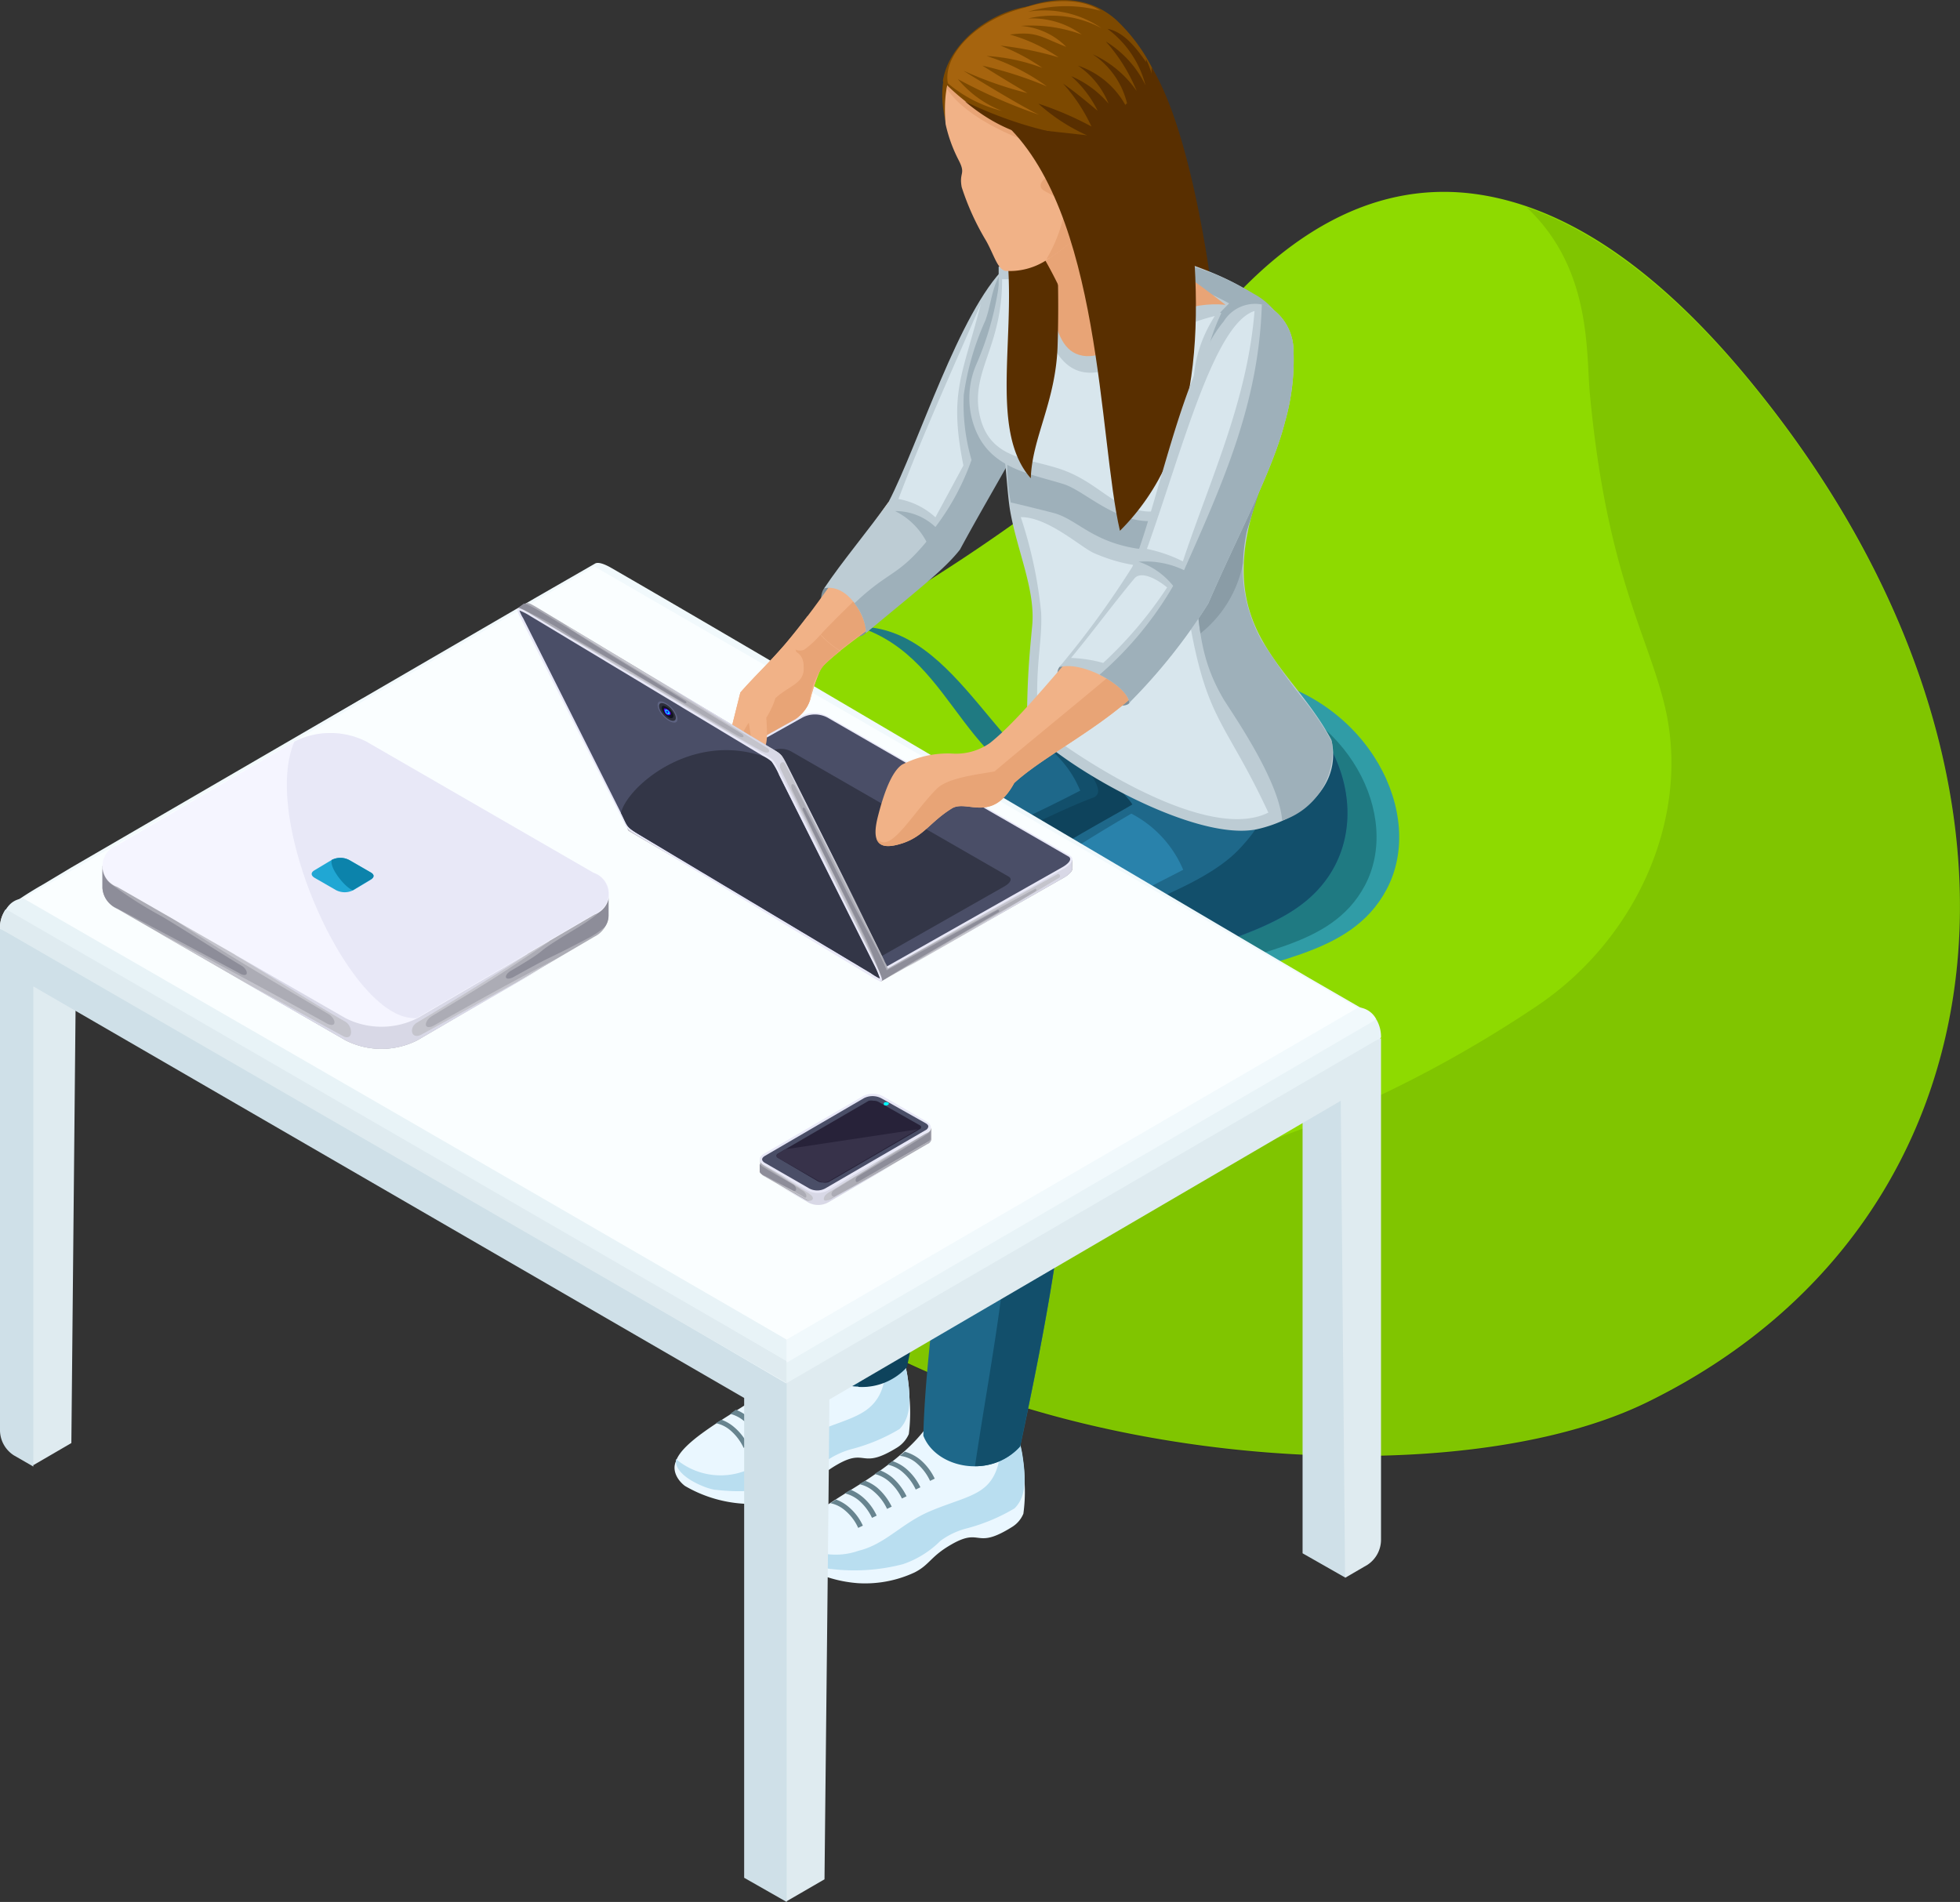<svg xmlns="http://www.w3.org/2000/svg" viewBox="0 0 113.44 110.08"><rect x="0" y="0" width="113.44" height="110.08" fill="#333333" stroke="none"/><defs><style>.cls-1{fill:#8eda00;}.cls-1,.cls-10,.cls-11,.cls-12,.cls-13,.cls-14,.cls-15,.cls-16,.cls-17,.cls-18,.cls-19,.cls-2,.cls-20,.cls-21,.cls-22,.cls-23,.cls-24,.cls-25,.cls-26,.cls-27,.cls-28,.cls-29,.cls-3,.cls-30,.cls-31,.cls-32,.cls-33,.cls-34,.cls-35,.cls-36,.cls-37,.cls-38,.cls-39,.cls-4,.cls-40,.cls-41,.cls-42,.cls-43,.cls-44,.cls-45,.cls-46,.cls-5,.cls-6,.cls-7,.cls-8,.cls-9{fill-rule:evenodd;}.cls-2{opacity:0.1;}.cls-3{fill:#1f7a82;}.cls-4{fill:#309ca6;}.cls-5{fill:#eaf7ff;}.cls-6{fill:#b9def0;}.cls-7{fill:#67848f;}.cls-8{fill:#124f6b;}.cls-9{fill:#0e435c;}.cls-10{fill:#1e688a;}.cls-11{fill:#2982ab;}.cls-12{fill:#cfe0e8;}.cls-13{fill:#dfebf0;}.cls-14{fill:#f1f9fc;}.cls-15{fill:#e8f3f7;}.cls-16{fill:#fafeff;}.cls-17{fill:#acacb5;}.cls-18{fill:#c4c4cc;}.cls-19{fill:#d8d8e6;}.cls-20{fill:#e8e8f7;}.cls-21{fill:#4a4e67;}.cls-22{fill:#272239;}.cls-23{fill:#8d8d99;}.cls-24{fill:aqua;}.cls-25{fill:#37324a;}.cls-26{fill:#809099;}.cls-27{fill:#f1b287;}.cls-28{fill:#e8a476;}.cls-29{fill:#bdccd4;}.cls-30{fill:#9eb0ba;}.cls-31{fill:#d8e6ed;}.cls-32{fill:#333647;}.cls-33{fill:#5e6382;}.cls-34{fill:#2d2f3b;}.cls-35{fill:#111421;}.cls-36{fill:#5100ff;}.cls-37{fill:#1e00ff;}.cls-38{fill:#592f00;}.cls-39{fill:#8a9ca6;}.cls-40{fill:#db9669;}.cls-41{fill:#7d4900;}.cls-42{fill:#a6640e;}.cls-43{fill:#292424;}.cls-44{fill:#f5f5ff;}.cls-45{fill:#20a7d4;}.cls-46{fill:#0c83ab;}</style></defs><g id="レイヤー_2" data-name="レイヤー 2"><g id="design"><path class="cls-1" d="M41.92,41.69c3.81-4,9.24-5.83,18.15-12.4a37.72,37.72,0,0,0,8.42-8.45C74.09,13,80,10.38,85.67,11.27s11,5.08,15.84,11.05c18.14,22.3,15.2,48.38-6.18,58.84-13.5,6.6-44.88,2.59-54-11.1C37.5,64.4,34.15,49.8,41.92,41.69Z"/><path class="cls-2" d="M88.36,12c4.62,1.6,9.09,5.37,13.15,10.37,18.14,22.3,15.2,48.38-6.18,58.84-13.5,6.6-44.88,2.59-54-11.1a25.35,25.35,0,0,1-3.22-8c15,12.25,36.22,5.93,50.82-3.87,5.61-3.76,8.8-10.55,7.53-16.9C95.56,37,93,33.56,92,22.6,91.81,20,92,15.43,88.36,12Z"/><path class="cls-3" d="M63.17,46.45c-7.69-.89-7.5-8.24-13.51-10.18C55.55,36.24,57.86,44.84,63.17,46.45Z"/><path class="cls-3" d="M54.22,49.71c-2.14-3.34-4.9-5.53-9.33-5.31C49.1,45.5,50.83,46.24,54.22,49.71Z"/><path class="cls-3" d="M54.58,50.08c-2.8-2.82-6-4.38-10.25-3.24C48.68,47,50.53,47.4,54.58,50.08Z"/><path class="cls-3" d="M54.54,50.11a9.49,9.49,0,0,0-9.3,0A19.76,19.76,0,0,1,54.54,50.11Z"/><path class="cls-4" d="M69.18,57.36c-1.43.73-2.1,2-3.79,4-2.89,3.41-12.83-.36-16-4.12-2.42-2.9-.32-8.33,3.84-11.29,5.87-4.16,12-8.29,19.4-6.78,6.61,1.34,9.93,8,7.62,12.31C78.11,55.52,73,55.41,69.18,57.36Z"/><path class="cls-3" d="M68.7,56.73c-1.33.68-2,1.85-3.52,3.71-2.68,3.17-11.92-.33-14.85-3.83-2.25-2.7-.3-7.74,3.57-10.48,5.45-3.87,11.14-7.71,18-6.31,6.15,1.25,9.24,7.42,7.09,11.44C77,55,72.25,54.92,68.7,56.73Z"/><path class="cls-5" d="M52.6,83a1.75,1.75,0,0,1-.66.77c-2.16,1.34-1.75,0-3.49,1-1.23.71-1.26,1.19-2.15,1.63a6.83,6.83,0,0,1-3.27.63A7.62,7.62,0,0,1,39.64,86c-.56-.43-.83-1.14-.36-1.65.93-1,3.78-1.29,4.19-1.44,1.29-.46,8.66-4.5,9.15-2.21A9.76,9.76,0,0,1,52.6,83Z"/><path class="cls-5" d="M52.35,76.38a7.36,7.36,0,0,0-.25,1.33c0,.42.32,1.2.43,2,.23,1.58.09,2.43-.47,3a10.57,10.57,0,0,1-2.85,1.18,4.83,4.83,0,0,0-1.44.7,5.78,5.78,0,0,1-2.17,1.36,10.24,10.24,0,0,1-2.54.35,8,8,0,0,1-3.46-.89c-.34-.26-.56-.55-.48-.83.34-1.1,2.71-2.41,4.33-3.47,2-1.32,3.76-2.8,4.4-4.71C49.41,77.41,51.24,77.79,52.35,76.38Z"/><path class="cls-6" d="M52.34,76.41a6.66,6.66,0,0,0-.24,1.3c0,.42.32,1.2.43,2,.23,1.58.09,2.43-.47,3a10.57,10.57,0,0,1-2.85,1.18,4.83,4.83,0,0,0-1.44.7,5.78,5.78,0,0,1-2.17,1.36,11.37,11.37,0,0,1-4.14.28c-.44,0-2.5-.77-2.33-1.78a4,4,0,0,0,3.91.71c1.53-.37,2.48-1.59,4.14-2.28S50,82,50.69,81.07s.53-2,.8-3.94A3.62,3.62,0,0,0,52.34,76.41Z"/><path class="cls-7" d="M45.44,79.67a1.81,1.81,0,0,1,1,.44,2.85,2.85,0,0,1,.76,1l.27-.13a3.23,3.23,0,0,0-.83-1.09,2.3,2.3,0,0,0-.91-.48l-.23.21Z"/><path class="cls-7" d="M44.74,80.18a1.81,1.81,0,0,1,.87.43,2.85,2.85,0,0,1,.76,1l.27-.13a3.23,3.23,0,0,0-.83-1.09,2.55,2.55,0,0,0-.77-.44Z"/><path class="cls-7" d="M44,80.71a2,2,0,0,1,.82.43,2.85,2.85,0,0,1,.76,1l.27-.13A3.12,3.12,0,0,0,45,80.91a2.2,2.2,0,0,0-.69-.41Z"/><path class="cls-7" d="M43.1,81.3a2,2,0,0,1,.85.43,3,3,0,0,1,.76,1l.27-.13a3.12,3.12,0,0,0-.84-1.09,2.5,2.5,0,0,0-.7-.42Z"/><path class="cls-7" d="M42.26,81.83a2,2,0,0,1,.82.43,2.9,2.9,0,0,1,.76,1l.27-.13A3.28,3.28,0,0,0,43.28,82a2.41,2.41,0,0,0-.69-.41Z"/><path class="cls-7" d="M41.43,82.37a1.87,1.87,0,0,1,.86.43,3,3,0,0,1,.75,1l.27-.13a3.15,3.15,0,0,0-.83-1.08,2.36,2.36,0,0,0-.72-.42Z"/><path class="cls-8" d="M54.11,52.75c-.49,3.07.41,3.55.87,7.36.52,4.31-1.51,14-2.56,19-1.7,1.89-4.87,1.28-5.61-.63.11-5,.62-11.6.51-16.7-.09-4.6-.72-7-.48-9.69.13-1.41.21-1.35,1.19-2.46C49.76,47.66,55,47.22,54.11,52.75Z"/><path class="cls-8" d="M68,48.77c-4.42,2.45-10.72,3.38-14.14,6.53,0-1.13-4-2.21-6.64-3.81-.19-1,.26-1.35,1.72-2.65a46.79,46.79,0,0,1,10.84-7c2.07-.81,2.3-.56,2.45-1.91a12.53,12.53,0,0,1,1-4.15,22.78,22.78,0,0,0,7.3,3.4,14.73,14.73,0,0,1,.75,2.68A6.47,6.47,0,0,1,68,48.77Z"/><path class="cls-9" d="M68,48.77c-4.33,2.4-10.49,3.35-13.95,6.36.15,1.36.66,2.41,1,5,.52,4.31-1.51,14-2.56,19a3.52,3.52,0,0,1-2.81,1.14c.8-5.18,1.81-10.45,1.84-15.16a58,58,0,0,0-.91-9.69,3,3,0,0,1,1.13-2.85C54.2,50.31,61,47,63.26,46.17c1.08-.42-1-2.35-2.79-4.56,1.4-.5,1.59-.47,1.72-1.64a17.71,17.71,0,0,1,.48-2.84l2.24-.2a20.21,20.21,0,0,0,5.54,2.29,14.73,14.73,0,0,1,.75,2.68A6.47,6.47,0,0,1,68,48.77Z"/><path class="cls-5" d="M59.23,87.61a1.64,1.64,0,0,1-.66.77c-2.16,1.35-1.74,0-3.49,1-1.23.7-1.26,1.18-2.15,1.63a6.78,6.78,0,0,1-3.27.62,7.52,7.52,0,0,1-3.38-1.09c-.57-.44-.83-1.15-.37-1.66.93-1,3.79-1.29,4.2-1.44,1.28-.46,8.65-4.49,9.14-2.21A9.27,9.27,0,0,1,59.23,87.61Z"/><path class="cls-5" d="M59,81a7.07,7.07,0,0,0-.25,1.33c0,.41.32,1.19.43,2,.24,1.58.1,2.43-.47,3a10.76,10.76,0,0,1-2.85,1.18,4.39,4.39,0,0,0-1.44.7,5.64,5.64,0,0,1-2.17,1.35,9.73,9.73,0,0,1-2.54.35A8,8,0,0,1,46.23,90c-.34-.27-.56-.56-.48-.84.34-1.1,2.71-2.41,4.34-3.46,2-1.32,3.76-2.8,4.39-4.71C56,82,57.87,82.38,59,81Z"/><path class="cls-6" d="M59,81a7.36,7.36,0,0,0-.24,1.3c0,.41.32,1.19.43,2,.24,1.58.1,2.43-.47,3a10.76,10.76,0,0,1-2.85,1.18,4.39,4.39,0,0,0-1.44.7,5.64,5.64,0,0,1-2.17,1.35,11.16,11.16,0,0,1-4.14.28c-.44,0-2.49-.76-2.33-1.77a4,4,0,0,0,3.91.71c1.54-.37,2.48-1.59,4.14-2.29s2.86-.86,3.51-1.77.54-2,.8-3.94A3.56,3.56,0,0,0,59,81Z"/><path class="cls-7" d="M52.08,84.26a1.77,1.77,0,0,1,1,.45,3,3,0,0,1,.75,1l.27-.13a3.3,3.3,0,0,0-.83-1.09,2.44,2.44,0,0,0-.9-.47l-.24.2Z"/><path class="cls-7" d="M51.37,84.77a1.91,1.91,0,0,1,.88.44,3,3,0,0,1,.75,1l.27-.13A3.3,3.3,0,0,0,52.44,85a2.4,2.4,0,0,0-.77-.43C51.58,84.62,51.47,84.69,51.37,84.77Z"/><path class="cls-7" d="M50.62,85.31a2,2,0,0,1,.82.42,3,3,0,0,1,.76,1l.27-.13a3.44,3.44,0,0,0-.83-1.09,2.59,2.59,0,0,0-.7-.41Z"/><path class="cls-7" d="M49.73,85.9a1.84,1.84,0,0,1,.85.43,2.9,2.9,0,0,1,.76,1l.27-.13a3.44,3.44,0,0,0-.83-1.09,2.49,2.49,0,0,0-.71-.41Z"/><path class="cls-7" d="M48.89,86.43a2,2,0,0,1,.83.42,3.06,3.06,0,0,1,.75,1l.27-.13a3.1,3.1,0,0,0-.83-1.09,2.62,2.62,0,0,0-.68-.41Z"/><path class="cls-7" d="M48.06,87a1.87,1.87,0,0,1,.86.43,2.81,2.81,0,0,1,.75,1l.27-.13a3.08,3.08,0,0,0-.83-1.09,2.36,2.36,0,0,0-.72-.42Z"/><path class="cls-10" d="M60.74,57.35c-.49,3.07.42,3.55.88,7.36.52,4.31-1.51,14-2.57,19-1.7,1.9-4.87,1.29-5.61-.62.11-5,1.29-11.28,1.15-16.38A20.5,20.5,0,0,0,53.78,60a9.15,9.15,0,0,1-.31-3.29c.13-1.4.21-1.34,1.19-2.45C56.4,52.26,61.62,51.82,60.74,57.35Z"/><path class="cls-10" d="M75.18,52.46c-4.08,3-13.63,3.63-14.73,7.23-.13-1.13-3.88-1.88-6.73-3.13-1.44-3,9.84-8.8,11.82-10-.61-1-4.16-4-4.75-4.72,5.53,1.76,11.14,2.57,14.89-.39C78.68,44.67,79,49.73,75.18,52.46Z"/><path class="cls-8" d="M75.18,52.46C71.25,55.31,62.26,56,60.61,59.3c.08,1.58.67,2.58,1,5.41.52,4.31-1.51,14-2.57,19a3.47,3.47,0,0,1-2.61,1.15c.81-5.5,2-11.17,2-16.19A59.73,59.73,0,0,0,57.2,59c-.26-1.56.46-3,3.14-4.19,5.37-2.38,9.5-3.58,11.49-5.78,1.26-1.38,1.94-2.49,1.44-5.86l.21-.45a8,8,0,0,0,2.2-1.25C78.68,44.67,79,49.73,75.18,52.46Z"/><path class="cls-11" d="M65.48,47.09a6.52,6.52,0,0,1,3,3.25c-3.22,1.67-6.18,3.11-9.54,4.52-2,.82-3.38,1.33-4.19.62-.45-.39.58-1.56,2-2.68A97.47,97.47,0,0,1,65.48,47.09Z"/><path class="cls-10" d="M59.46,42.51a6.26,6.26,0,0,1,3.06,3.25c-3.22,1.67-6.49,3.11-9.86,4.52-2,.81-3.37,1.33-4.18.62-.46-.39.58-1.56,2-2.68A91.19,91.19,0,0,1,59.46,42.51Z"/><path class="cls-12" d="M75.39,62.12V89.9l2.46,1.4a5,5,0,0,0,.39-2.19l-.38-27.84Z"/><path class="cls-13" d="M1.63,55C1.63,60.28.9,75.81,1,81a8.23,8.23,0,0,0,.93,3.8s0,0,0,0l2.2-1.28.27-27.82Z"/><path class="cls-14" d="M34.42,32.63l-3.34,1.92L4.14,50.2l-1.67,1a21.05,21.05,0,0,0-2,1.29A1.67,1.67,0,0,0,0,53.72v.44A1.83,1.83,0,0,0,.8,55.74C12,62.22,34.29,75.11,45.53,81.6q16.8-9.76,33.6-19.53A1,1,0,0,0,79.3,62l0-.05a1.69,1.69,0,0,0,.53-.92h0a4,4,0,0,0,.05-.92,2,2,0,0,0-1-1.71l-3.08-1.78C66,50.87,45.26,38.57,35.4,32.88,35.09,32.7,34.63,32.48,34.42,32.63Z"/><path class="cls-14" d="M34.41,32.78h0v0h0v0h0l-1.67,1-1.66,1-1.68,1-1.68,1-1.68,1,9.19,7.59-1.69,1L21,40.42l-1.7,1-1.68,1-1.69,1-1.69,1-1.69,1-1.69,1-1.68,1-1.69,1-1.67,1-1.67,1-1.68,1-1.72,1A1.24,1.24,0,0,1,1.36,52L34.41,32.79Z"/><path class="cls-13" d="M45.23,80.18c0,5.31-.72,20.84-.65,26.07a8.48,8.48,0,0,0,.93,3.8s0,0,0,0l2.21-1.28C47.86,95.53,48,83,48,81l29.6-17.29.25,27.61,1.29-.75a1.74,1.74,0,0,0,.79-1.48v-29l-2.29.86Z"/><path class="cls-12" d="M0,53.74V82.27c0,.17,0,.39,0,.54A1.74,1.74,0,0,0,.8,84.23l1.13.65V57.09L43.07,80.91c0,2.42,0,14.54,0,27.77l2.46,1.4s0-23.4,0-30L4.22,55.88Z"/><path class="cls-15" d="M79.66,59,75.9,60.45,45.53,78.86v1.19l34.4-20A2,2,0,0,0,79.66,59Z"/><path class="cls-13" d="M.32,52.63A2,2,0,0,0,0,53.74L45.53,80.05V78.77L1.91,53.21Z"/><path class="cls-15" d="M45.53,78.41v-.88L6.38,54.31,1.36,52a1.19,1.19,0,0,0-1,.63L45.53,78.77v-.36Z"/><path class="cls-14" d="M45.53,78.63v.23L79.66,59a1.28,1.28,0,0,0-1.08-.7h0l-3.77,1.58L45.53,77.53h0v0h0v1.07Z"/><path class="cls-16" d="M34.41,32.79,1.36,52C23,64.49,23.9,65,45.53,77.53l33.05-19.2C56.94,45.83,56,45.29,34.41,32.79Z"/><path class="cls-17" d="M53.64,65.57c-3.91,1.73-5.26,3.31-9.43,1.86A.4.4,0,0,1,44,67.1v.65a.4.4,0,0,0,.24.33l2.56,1.48a1.25,1.25,0,0,0,1.13,0l5.74-3.34a.38.38,0,0,0,.24-.27v-.7A.42.42,0,0,1,53.64,65.57Z"/><path class="cls-18" d="M48.48,69.15c-.13.08-.3.18-.35,0s.19-.32.32-.39l5.19-3.2c-4.67,2.08-4.74,3.26-9.57,1.76a.81.81,0,0,0,.25.22c.5.29,2.16,1.39,2.16,1.39s.2.14.19.29-.1.11-.23,0L44.15,68l.06,0,2.55,1.48a1.27,1.27,0,0,0,1.14,0l5.74-3.34a.57.57,0,0,0,.13-.1Z"/><path class="cls-19" d="M48.07,69.4c-.24.12-.39.11-.39,0s.06-.25.31-.4l3-1.83c-2.62,1.33-3.15,2.39-5.94.77l1.56,1c.13.08.44.26.44.41s-.25.19-.38.12l-1.72-.93,1.84,1.06a1.21,1.21,0,0,0,1.13,0l3.9-2.27Z"/><path class="cls-20" d="M53.63,64.91c.32.19.32.48,0,.66L47.9,68.91a1.27,1.27,0,0,1-1.14,0l-2.55-1.48c-.32-.18-.32-.47,0-.65l5.74-3.34a1.27,1.27,0,0,1,1.14,0Z"/><path class="cls-21" d="M47.33,68.9a1,1,0,0,1-.5-.12l-2.55-1.47c-.11-.06-.17-.14-.17-.21s.06-.14.16-.2L50,63.56a1.1,1.1,0,0,1,1,0L53.56,65c.11.06.17.13.17.2a.28.28,0,0,1-.16.21l-5.75,3.34A1,1,0,0,1,47.33,68.9Z"/><path class="cls-22" d="M47.64,68.44a.6.6,0,0,1-.29-.06L45,67a.13.13,0,0,1,0-.22l5.28-3.07a.69.69,0,0,1,.28,0,.55.55,0,0,1,.28.06l2.4,1.36a.12.12,0,0,1,0,.22l-5.27,3.06A.58.58,0,0,1,47.64,68.44Z"/><path class="cls-23" d="M45.9,68.55a.36.36,0,0,1,.18.27c0,.11-.09.14-.18.08L44.15,68s-.18-.1-.18-.18v-.47a.54.54,0,0,0,.15.16C44.58,67.8,45.9,68.55,45.9,68.55Z"/><path class="cls-23" d="M49.67,68.07c-.22.13-.18.42,0,.32l4-2.29s.18-.1.18-.18v-.47a.54.54,0,0,1-.15.16C53.25,65.93,49.67,68.07,49.67,68.07Z"/><path class="cls-24" d="M51.45,63.89s-.06.09-.15.09-.15,0-.15-.09.07-.1.15-.1S51.45,63.83,51.45,63.89Z"/><path class="cls-25" d="M45.43,66.52,45,66.8A.13.13,0,0,0,45,67l2.4,1.36a.6.6,0,0,0,.29.06.58.58,0,0,0,.28-.06l5.15-3Z"/><path class="cls-26" d="M47.53,34.75c.17,1.21,1.76,2.44,2.44,2a.56.56,0,0,0,.24-.3c.3-1.08-1.06-3.09-2.39-2.5C47.58,34.07,47.5,34.52,47.53,34.75Z"/><path class="cls-27" d="M51.43,29.05c-1.48,2.07-2.93,4.24-4.36,6.17-.53.71-1.08,1.42-1.66,2.1-1,1.15-1.69,1.77-2.56,2.76l-.65,2.6.43,2.12a1.77,1.77,0,0,0,1.18,1.06c.93.06,1.26,0,1.36-.12.48-.74-.53-1.88-.28-3.23.78-.67,1.65-1,2-2a11,11,0,0,1,.63-1.84c.91-1,2.86-2.24,4.13-3.36s2.48-2.22,3.75-3.46Z"/><path class="cls-28" d="M53.27,30.48c-1.89,2.64-3.79,4.14-5.64,6.1a6.89,6.89,0,0,1-1.08,1,.66.66,0,0,1-.5,0c.55,1.73-2.17,3-3,4.71a12.5,12.5,0,0,1,.24,2.16c.15.63.8.57.53,1.32.56.07,1.18.09,1.25,0,.48-.74-.47-2-.22-3.3.78-.67,1.71-1,2-1.92a4.25,4.25,0,0,1,.88-2.13c1-1,2.72-2.08,3.89-3.11s2.48-2.22,3.75-3.46Z"/><path class="cls-27" d="M46.48,38.28c.22,1.21-.7,1.23-1.65,2.07a4.16,4.16,0,0,1-.51,1.07c.09,1.34,0,1.88-.66,1.86-.1-.43-.3-1.29-.34-1.67.36-2.07-.25-1.69,1.81-3.73A.79.79,0,0,1,46.48,38.28Z"/><path class="cls-29" d="M51.43,29.05c-1.29,1.8-2.68,3.43-3.73,5,1.35-.29,2.43,1.59,2.43,2.56,2.34-2,4.24-3.65,5.23-4.73C57.45,28,60,24.27,61,21.5c1.16-3.26,1.12-5.76.19-6.05-1.6-.49-1.86-1.19-3,0C55.51,18.06,53.18,25.67,51.43,29.05Z"/><path class="cls-30" d="M49.45,34.92a3,3,0,0,1,.68,1.71c3.17-2.63,4.56-3.71,5.43-4.82C57.65,27.94,60,24.27,61,21.5c1.16-3.26,1.12-5.76.19-6.05a4.86,4.86,0,0,0-1.08-.21c-1.1-.42-1.28-.59-2,.31s-.71,2-1.08,3a15.78,15.78,0,0,0-1.25,4.31,11.56,11.56,0,0,0,.45,3.76,14.19,14.19,0,0,1-2.09,3.88,3.36,3.36,0,0,0-2.33-.92,4.13,4.13,0,0,1,1.81,1.77C51.92,33.4,51.48,33,49.45,34.92Z"/><path class="cls-31" d="M56.76,17.61C55.12,21.41,53.47,25,52,28.88a4.29,4.29,0,0,1,2.14,1.06l1.62-3C54.9,22.67,55.72,21.74,56.76,17.61Z"/><path class="cls-27" d="M46.74,35.66c-.43.56-.87,1.12-1.33,1.66-1,1.15-1.69,1.77-2.56,2.76l-.65,2.6.43,2.12a1.77,1.77,0,0,0,1.18,1.06c.93.06,1.26,0,1.36-.12.48-.74-.53-1.88-.28-3.23.78-.67,1.65-1,2-2a11,11,0,0,1,.63-1.84,9.68,9.68,0,0,1,1.12-1A5.35,5.35,0,0,1,46.74,35.66Z"/><path class="cls-28" d="M47.48,36.74a5.46,5.46,0,0,1-.93.86.62.62,0,0,1-.5,0c.55,1.73-2.17,3-3,4.71a12.5,12.5,0,0,1,.24,2.16c.15.63.8.57.53,1.32.56.07,1.18.09,1.25,0,.48-.74-.47-2-.22-3.3.78-.67,1.71-1,2-1.92a4.25,4.25,0,0,1,.88-2.13c.25-.25.55-.5.88-.77A5.37,5.37,0,0,1,47.48,36.74Z"/><path class="cls-27" d="M46.48,38.28c.22,1.21-.7,1.23-1.65,2.07a4.16,4.16,0,0,1-.51,1.07c.09,1.34,0,1.88-.66,1.86-.1-.43-.3-1.29-.34-1.67.36-2.07-.25-1.69,1.81-3.73A.79.79,0,0,1,46.48,38.28Z"/><path class="cls-17" d="M61.53,50.82,51.1,56.74c-.17.12-.26,0-.36-.29L36.37,48.08c-.12-.24-.14-.5.54-.85L46.36,42a1.64,1.64,0,0,1,1.52,0l14.18,7.79v.46C62.1,50.39,61.88,50.63,61.53,50.82Z"/><path class="cls-18" d="M61.53,50.82,52.47,56h0c2.55-1.63,5-2.93,7.46-4.41.12-.08,0-.18,0-.16q-3.72,2-7.44,4l-.86.26-.11,0-1.65-.27-.21.44L36.37,48.08c-.12-.24-.14-.5.54-.85L46.36,42a1.64,1.64,0,0,1,1.52,0l14.18,7.79v.46C62.1,50.39,61.88,50.63,61.53,50.82Z"/><path class="cls-19" d="M61.53,50.82l-5.41,3.07L61.3,50.8a.12.12,0,0,0-.07-.22l-5.48,3,6-4.12s.25.23.29.25v.46C62.1,50.39,61.88,50.63,61.53,50.82Z"/><path class="cls-20" d="M61.53,50.3,51.1,56.22c-.17.12-.26,0-.36-.29L36.37,47.56c-.12-.24-.14-.5.54-.85l9.45-5.26a1.67,1.67,0,0,1,1.52,0l14.06,8.08C62.22,49.72,62,50.05,61.53,50.3Z"/><path class="cls-21" d="M61.87,49.59l-14-8.07a1.56,1.56,0,0,0-1.41,0L37,46.82c-.18.09-.58.3-.54.55l0,.1,14.38,8.38v0a1.26,1.26,0,0,0,.13.26l.05,0h0L61.47,50.2C61.62,50.12,62.12,49.8,61.87,49.59Z"/><path class="cls-32" d="M58.1,51.32l-7.94,4.51c-.13.09-.19,0-.27-.23L37,48.13c-.08-.19-.1-.38.42-.65l7.19-4a1.26,1.26,0,0,1,1.16,0l12.6,7.25C58.63,50.87,58.45,51.13,58.1,51.32Z"/><path class="cls-27" d="M46.48,38.34c.23,1.2-.64,1.22-1.6,2.06a4.65,4.65,0,0,1-.53,1.14c.09,1.34.1,2.05-.71,2.06-.1-.44-.27-1.56-.32-1.94.36-2.07-.25-1.68,1.82-3.73A.78.78,0,0,1,46.48,38.34Z"/><path class="cls-17" d="M30,35.22c.15-.09.28-.22.43-.3s.4.09.8.33l13.17,7.92c.91.55.79.38,1.27,1.33Q48.42,50,51.17,55.58c.25.54.37.83.3.9l-.45.31Z"/><path class="cls-23" d="M51.44,56.49l-.36.26h0a26.53,26.53,0,0,0-1.42-3.34c-.88-1.79-1.93-3.8-3.18-6.5-.08-.18.06-.22.12-.09.64,1.23,1.56,3.12,2.46,4.91C50.08,53.74,51.17,55.6,51.44,56.49Z"/><path class="cls-23" d="M30,35.18a4.08,4.08,0,0,1,.33-.25c.11,0,.55.22,1.11.56l1.58.95c3.24,2.06,3.4,2.09,6.65,4.13.15.1,0,.18-.1.1-.92-.5-4-2.4-6.47-3.8A17.05,17.05,0,0,0,30,35.18Z"/><path class="cls-18" d="M32.72,36.16l11.65,7c.91.55.79.38,1.27,1.33Q48.42,50,51.17,55.58l.2.46,0-.07c-1.85-3.44-3.52-7-5.33-10.43-.13-.27-.34-.19-.19.18.73,1.61,4.92,9.82,5.15,10.91l0,.13L31.2,36.47l1.24.19c1,.27,8.75,5.1,10.27,5.93.36.18.43,0,.16-.16-3.25-2-6.59-4-9.82-6Z"/><path class="cls-19" d="M37.48,39l6.89,4.14c.91.55.79.38,1.27,1.33l4.52,9-4.7-9.22c-.12-.28-.43-.1-.28.27L49.78,54C52,58.68,37.07,39.7,36.53,39c2.92,1.73,6.61,4,7.63,4.5.36.18.48-.07.22-.22Z"/><path class="cls-20" d="M45.2,44.81l5.53,11.08c.46,1,.49,1.14-.4.57L37,48.42c-.84-.49-.69-.45-1.13-1.32L30.17,35.84c-.52-.92-.08-.69.59-.28l13.17,7.92C44.85,44,44.72,43.86,45.2,44.81Z"/><path class="cls-21" d="M30.06,35.33a2.36,2.36,0,0,0,.22.45h0l5.66,11.27c.41.82.27.78,1.08,1.27l13.38,8a3.75,3.75,0,0,0,.52.31,5.24,5.24,0,0,0-.3-.72L45.09,44.87a4,4,0,0,0-.44-.79,2.48,2.48,0,0,0-.26-.19l-.52-.31L30.7,35.66A3.78,3.78,0,0,0,30.06,35.33Z"/><path class="cls-32" d="M35.94,47.05c.41.82.27.78,1.08,1.27l13.38,8a3.75,3.75,0,0,0,.52.31,5.24,5.24,0,0,0-.3-.72L45.09,44.87a4,4,0,0,0-.44-.79,2,2,0,0,0-.44-.29C40,42.32,36.29,45.55,35.94,47.05Z"/><path class="cls-33" d="M38.16,40.6c.2-.06.56.15.82.48s.31.66.12.73-.56-.15-.82-.48S38,40.67,38.16,40.6Z"/><path class="cls-34" d="M38.24,40.7c.16-.05.47.12.68.4s.26.55.1.61-.46-.12-.68-.4S38.08,40.76,38.24,40.7Z"/><path class="cls-35" d="M38.36,40.85c.11,0,.32.09.48.28s.18.39.06.43-.32-.09-.47-.28S38.25,40.9,38.36,40.85Z"/><path class="cls-36" d="M38.48,41c.06,0,.18.05.27.15s.1.22,0,.24-.19,0-.27-.15S38.41,41,38.48,41Z"/><path class="cls-24" d="M38.53,41.07a.23.23,0,0,1,.18.11c.06.07.07.14,0,.16a.23.23,0,0,1-.19-.11C38.5,41.16,38.48,41.09,38.53,41.07Z"/><path class="cls-37" d="M38.57,41.13s.07,0,.1.06,0,.08,0,.09-.07,0-.1-.06S38.55,41.14,38.57,41.13Z"/><path class="cls-23" d="M51.16,56.18l.12,0c2.15-1.16,4.31-2.35,6.46-3.52.09,0,.16.09,0,.16-2.11,1.25-4.43,2.53-6.58,3.88Z"/><path class="cls-38" d="M66.55,3.75c2,3,3.36,10.3,3.92,15.77,0,0-8.29-5-8.44-5.09a27.31,27.31,0,0,1-.72-3.3L64,6.55Z"/><path class="cls-29" d="M72.72,48c-3.7.74-11.53-3.83-13.28-6,0-2.63.14-4.09.3-5.78.2-2.08-.87-4.32-1.28-6.68-.12-.7-.22-2.17-.29-2.81-.21-2.18-.24-3.4-.37-5.32v-.34h0v-.45h0v-.22h0V20.3h0l0-.22h0v-.21h0v-.11h0v-.1h0v-.11h0c0-.1,0-.21,0-.31h0v-.59h0v-.1h0v-.09h0v-.19h0v-.09h0v-.09h0V18h0v-.09h0v-.34h0v-.25h0v-.16h0V17h0v-1.2h0v-.06h0v0h0v0h0v-.06h0v0h0v0h0v0h0v0h0v0h0v0h0v0h0v0h0v0h0v0h0v0h0v0h0v0h0v0h0v0h0v0h0v0h0v0h0v0h0v0h0v0h0l0,0,0-.05,0,0,0-.05,0-.05,0,0,0-.05,0,0,0-.05,0,0,0,0,0,0,0,0h0l0,0h0a.08.08,0,0,1,0,0l0,0s0,0,0,0l0,0h0l0,0,0,0,0,0h0l0,0,0,0h0l0,0,.05,0h0l0,0h0l0,0,.05,0h0l.11,0h0l0,0,.05,0,.06,0h0l.06,0h0l.11,0,.07,0h0l.06,0h.06l.07,0h0l.13,0h.14l.29,0h1l.09,0h.1l.1,0h0l.1,0h0l1.1.22h0C64,14,65.5,14.34,67,14.8l-.2-.14c3.37.92,7,2.39,7.7,4.72.92,3.07-1.67,8.34-2.28,11.38-1.25,6.14,2.7,8.05,4.84,12.07C77.69,45.59,75.21,47.46,72.72,48Z"/><path class="cls-30" d="M72.16,30.75a8.82,8.82,0,0,0,.85,6.3,39.32,39.32,0,0,0,2.63,3.68,16,16,0,0,1,1.45,2.21,4.23,4.23,0,0,1-2.88,4.55c-.19-2.31-2.75-6-3.38-7-1.42-2.41-1.35-4.12-1.67-6.31A2.71,2.71,0,0,0,68,32.28a6.6,6.6,0,0,0-2.2-.53c-2.64-.42-3.47-1.71-4.85-2.07-.87-.22-1.67-.42-2.45-.6-.52-2.57.1-5.38.43-8,6.09,1,8,1.89,8.89,1.11.47-.39.58-1.92,3.32-4.63C67.7,15.66,63.55,15,59.77,14.16l-1.3-.25c.59-.61,1.58-.65,3.21-.33a46.55,46.55,0,0,1,8.67,2.3A19,19,0,0,1,72.56,17a4.11,4.11,0,0,1,2.15,3.94,23.88,23.88,0,0,1-1.27,5.66C73,28.07,72.43,29.49,72.16,30.75Z"/><path class="cls-39" d="M72.16,30.75a11,11,0,0,0-.22,1.85,6.83,6.83,0,0,1-2.46,4.06c-.13-.81-.19-1.62-.32-2.51A3.21,3.21,0,0,0,68,32.28l5.47-5.71Z"/><path class="cls-29" d="M61.5,28c1,.29,2.26,1.52,3.92,2a3.78,3.78,0,0,0,4.42-1.82,9,9,0,0,0,0-2.48,11.53,11.53,0,0,1,.85-7.58,12.66,12.66,0,0,1-3.15-1.31L60,14.44l-2.07,1a17.79,17.79,0,0,1-1.4,5.6,4.9,4.9,0,0,0,0,4C57.47,27.12,59.61,27.42,61.5,28Z"/><path class="cls-28" d="M70.93,17.64c-1.86-1.43-3.46-2.67-5.28-3.11-2.21-.54-4.57.09-6.34.23,1.92.93,1.11,5.18,3.15,5.78C64.67,21.2,66.78,17.25,70.93,17.64Z"/><path class="cls-31" d="M59.8,16.16c.88,4.68,2.16,7.1,6.51,4.07a10.43,10.43,0,0,1,4-1.94c-2.36,3.72-.56,6.62-.94,9a2.86,2.86,0,0,1-3.8,2.14c-1.4-.36-2.33-1.71-4.38-2.34s-4.09-.64-4.54-3.32C56.29,21.37,58,20,58,16.16Z"/><path class="cls-31" d="M59.08,29.93a25.21,25.21,0,0,1,1.18,5.53c.08,1.84-.4,3-.17,6.57,2.36,1.88,9.79,6.77,13.32,5-2.55-5.46-3.58-5.21-4.64-11.5a5.13,5.13,0,0,0-.6-2c-.76-1.1-2-.29-4.81-1.5C62.64,31.75,60.67,29.91,59.08,29.93Z"/><path class="cls-38" d="M59.66,27.68c.07-2.33,1.44-4.42,1.55-7.64a71.5,71.5,0,0,0-.14-7.33l-2.9,1.12C59,18.87,57.11,24.81,59.66,27.68Z"/><path class="cls-28" d="M67.11,15c.76,2.39-3.19,4.14-5,3.47A25.75,25.75,0,0,0,59.19,13L63.93,10l1.19-.83C65,12,65.7,12.83,67.11,15Z"/><path class="cls-40" d="M67.09,14.93a.16.16,0,0,1,0,.09c-2.9-2.1-5.16-.62-7.11-.86l-.39-.56c-.26-.43-.3-.35-.63-.89l4.9-3.15,1.19-.83C65,11.59,65.69,12.78,67.09,14.93Z"/><path class="cls-41" d="M57.56,10.69l2-1.78-1.6-3.77-2.3-2.49C53,5.06,55.64,10.75,57.56,10.69Z"/><path class="cls-41" d="M66.11,12.85c1.84-1.77,1.82-6.12.75-8.55a10.1,10.1,0,0,0-2.28-3.17C63.29,0,61.45-.42,59.09.52c-.7.28,1.55,0,.81.8l3.28,6C64.17,10.3,64,10.49,66.11,12.85Z"/><path class="cls-27" d="M60.79,14.9c2.59-1.69,3.17-3.24,3.31-6.23A3.74,3.74,0,0,0,65.58,6a5.68,5.68,0,0,0-2.94-4.58,4.9,4.9,0,0,0-4.36-.23c-3,1.14-3.79,3.32-3.55,6A8.52,8.52,0,0,0,55.5,9.3c.41.81,0,.65.16,1.53a14.84,14.84,0,0,0,1.41,3.1c.46.81.67,1.69,1.14,1.75A3.92,3.92,0,0,0,60.79,14.9Z"/><path class="cls-28" d="M60.79,14.9c2.6-1.69,3.17-3.24,3.31-6.23A3.74,3.74,0,0,0,65.58,6a5.68,5.68,0,0,0-2.94-4.58,4.9,4.9,0,0,0-4.36-.23A5.66,5.66,0,0,0,54.8,5.12c1,1.6,3.89,2.87,5,3.15.72.18,1,.26,1.14.73.41,1-.78,1.29-.71,1.78s1.35.34,1.33,1.74a8.9,8.9,0,0,1-1,2.49Z"/><path class="cls-41" d="M54.57,4.69C59,9.2,63.94,8.3,64.38,9.48c.34.91,1.58-1.3,1.73-2.28A6.21,6.21,0,0,0,62.29.64C59-.65,55,1.88,54.57,4.69Z"/><path class="cls-38" d="M64.81,11.25c2.13-2.46,2.67-5.4,1.52-7.83l0,.17c-.51-.73-1.26-1.75-2.23-1.92a5.92,5.92,0,0,1,2.2,3.27A6.07,6.07,0,0,0,64,2.4a9.9,9.9,0,0,1,1.79,2.87,6.21,6.21,0,0,0-2.55-2.13,4.77,4.77,0,0,1,2.08,3.31A4.93,4.93,0,0,0,62.39,3.8,4.8,4.8,0,0,1,64.16,6,5.79,5.79,0,0,0,62,4.41a6.52,6.52,0,0,1,1.53,2c-.64-.52-1.18-1-2-1.57a9.89,9.89,0,0,1,1.64,2.48A18.81,18.81,0,0,0,60.1,6,10.84,10.84,0,0,0,63,7.87c.15.14-3,0-7.15-2,3,2.51,5.13,2.06,7.82,3.06L64.07,10A3.94,3.94,0,0,0,64.81,11.25Z"/><path class="cls-28" d="M64,6.71c1.05-.75,1.47.6,1.54,1.47,0,.61-.43.71-.47,1.2a1.08,1.08,0,0,1-.73,1.06c-.72.2-.6-1-.64-1.44C63.39,8.34,63.31,7.19,64,6.71Z"/><path class="cls-40" d="M64,8.47c.08-.63,0-1.38.8-1.54C64.08,7.2,64.11,7.88,64,8.47Z"/><path class="cls-38" d="M66.65,3.91c1,1.46,1.89,5.8-.42,9.62C66,13,65.1,11.8,64.66,11.08,66.89,7.35,66.52,8.72,66.65,3.91Z"/><path class="cls-42" d="M54.86,4.82c-.3-1.62,1.66-3.69,4.43-4.37,1.25-.43,3.19-.65,4.4.17A7.66,7.66,0,0,0,59.5.68a5.84,5.84,0,0,1,4.25.95,6,6,0,0,0-4.24-.56,4.86,4.86,0,0,1,3.1.93,8.53,8.53,0,0,0-3.54-.5,4.11,4.11,0,0,1,2.64,1.21C60.23,2.14,60,1.8,58.45,2a9.6,9.6,0,0,1,2.82,1.32,19,19,0,0,0-3.37-.68,11.57,11.57,0,0,1,2.43,1.29,11,11,0,0,0-3.23-.69A12.14,12.14,0,0,1,60.59,5,22.57,22.57,0,0,0,56.86,3.8c1,.63,1.62,1,2.61,1.59a21.32,21.32,0,0,1-3.71-1.3c.86.55,3.39,2.08,4.37,2.55a31.08,31.08,0,0,1-4.69-2.06A6.28,6.28,0,0,0,58,6.42,7.66,7.66,0,0,1,54.86,4.82Z"/><polygon class="cls-43" points="60.31 9.5 63.28 7.86 63.34 7.68 60.12 8.97 60.31 9.5"/><path class="cls-38" d="M58,7c5.8,5.18,5.57,18.37,6.82,23.72,4.7-4.68,5.08-12.07,3.69-21.21-.18-1.23-1.64-2.62-3.12-3.47-.43-.25-.2.56-.6.42l-.92-.31-.5,1.34-1.18-.28.73.62L60,7.51Z"/><path class="cls-26" d="M61.7,38.39a.54.54,0,0,0-.36.19.55.55,0,0,0-.13.44c.13,1.17,3.78,2.25,4.16,1.66C65.84,39.92,63,38.2,61.7,38.39Z"/><path class="cls-27" d="M68.4,35.62a2.1,2.1,0,0,1-.16,1.29c-1.95,4.12-7.19,6.25-9.54,8.41-1.29,2.37-2.73.93-3.61,1.47-1.24.77-1.6,1.58-2.81,2-1.64.56-1.79-.27-1.47-1.53s.77-2.57,1.39-3a5.77,5.77,0,0,1,2.85-.65A3.42,3.42,0,0,0,57.3,43c1.77-1.41,4.16-4.49,5.72-6.14C64,35.82,68.07,33.85,68.4,35.62Z"/><path class="cls-28" d="M68.4,35.62a2.1,2.1,0,0,1-.16,1.29c-1.95,4.12-7.19,6.25-9.54,8.41-1.29,2.37-2.73.93-3.61,1.47-1.24.77-1.6,1.58-2.81,2-1,.33-1.41.18-1.55-.26l.15.12c.75.61,2-1.66,3.34-3,.64-.64,2.38-.83,3.34-1,2.12-1.79,4.3-3.55,6.48-5.38l3-3.78-.85-.47C67.29,34.79,68.25,34.8,68.4,35.62Z"/><path class="cls-29" d="M65.54,32.8a52.6,52.6,0,0,1-4.24,5.82c1.32-.41,4,1.09,4.06,2.05a33.17,33.17,0,0,0,4.57-5.74c1.73-4,3.72-7.66,4.44-10.51A13.05,13.05,0,0,0,74.85,20a3,3,0,0,0-1.44-2.27,2.13,2.13,0,0,0-2.59.88C68.42,21.49,67,29.28,65.54,32.8Z"/><path class="cls-30" d="M63.64,39.05c.91.45,1.68,1.11,1.72,1.62a33.17,33.17,0,0,0,4.57-5.74c1.73-4,3.72-7.66,4.44-10.51A13.05,13.05,0,0,0,74.85,20a3,3,0,0,0-1.44-2.27,1.51,1.51,0,0,0-.38-.12l0,.08C72.84,23.3,70.87,27.75,68.53,33a5.18,5.18,0,0,0-2.63-.49,4.28,4.28,0,0,1,2,1.4A20.21,20.21,0,0,1,63.64,39.05Z"/><path class="cls-31" d="M72.61,18c-2.35.73-4.21,8.13-6.23,13.77a8.31,8.31,0,0,1,2.08.72C70.11,27.56,72.19,23.19,72.61,18Z"/><path class="cls-31" d="M67.55,34c-.57-.48-1.53-1-1.91-.5-1.27,1.53-2.34,3-3.65,4.58a7.84,7.84,0,0,1,1.86.29A23.76,23.76,0,0,0,67.55,34Z"/><path class="cls-17" d="M5.93,50.12V51.4a1.47,1.47,0,0,0,.87,1.21L20,60.21a4.6,4.6,0,0,0,4.15,0l10.26-6A1.46,1.46,0,0,0,35.22,53V51.73C32.49,51.74,5.93,50.25,5.93,50.12Z"/><path class="cls-23" d="M5.93,50.27V51.4a1.36,1.36,0,0,0,.66,1.08c.66.33,6.69,3.53,7.36,3.9.46.2.41-.24.06-.47-1.18-.7-3.18-2-4.64-2.87a23.27,23.27,0,0,1-3-1.92A1.29,1.29,0,0,1,5.93,50.27Z"/><path class="cls-23" d="M35,53.65a1,1,0,0,0,.22-.63V52c-.28.84-1.35,1.42-2.4,2.06-2.26,1.38-.71.63-3.29,2.15-.37.24-.34.58.15.36,2.69-1.5,1.58-.81,4.28-2.23A4.56,4.56,0,0,0,35,53.65Z"/><path class="cls-18" d="M9.29,54.05,20,60.21a4.6,4.6,0,0,0,4.15,0l8.23-4.82h0c-3.31,1.74-4.16,2.21-7.33,4-.55.23-.5-.3-.07-.57,3.31-2,3.55-2.12,6.81-4.33l-.21-2.73c-6.3,0-15.78-1.54-21.91-1.57l-.08,2.7c3.25,2.21,6.13,3.85,9.44,5.81.42.27.48.8-.07.56-3.17-1.77-6.29-3.44-9.59-5.19Z"/><path class="cls-19" d="M13.68,56.59,20,60.21a4.6,4.6,0,0,0,4.15,0L31.44,56c-3.52,1.93-5.2,2.88-7.11,3.91-.55.23-.65-.44-.22-.71,2-1.2,4.32-2.61,6.46-4l-17,.05C15.75,56.53,18,58,20,59.14c.43.27.45,1.09-.1.85Z"/><path class="cls-44" d="M34.36,50.52,21.2,42.92a4.62,4.62,0,0,0-4.16,0l-10.26,6a1.28,1.28,0,0,0,0,2.41L20,58.93a4.62,4.62,0,0,0,4.16,0l10.25-6A1.27,1.27,0,0,0,34.36,50.52Z"/><path class="cls-20" d="M34.36,50.52,21.2,42.92a4.62,4.62,0,0,0-4.16,0c-2,4.6,3.3,16.3,7.08,16l10.25-6A1.27,1.27,0,0,0,34.36,50.52Z"/><path class="cls-45" d="M21.45,50.49l-1.25-.72a1.1,1.1,0,0,0-1,0l-1,.6c-.22.13-.21.3,0,.43l1.25.72a1.1,1.1,0,0,0,1,0l1-.6C21.68,50.78,21.68,50.62,21.45,50.49Z"/><path class="cls-46" d="M21.45,50.49l-1.25-.72a1.1,1.1,0,0,0-1,0c-.15.48.82,1.64,1.22,1.75l1-.6C21.68,50.78,21.68,50.62,21.45,50.49Z"/></g></g></svg>